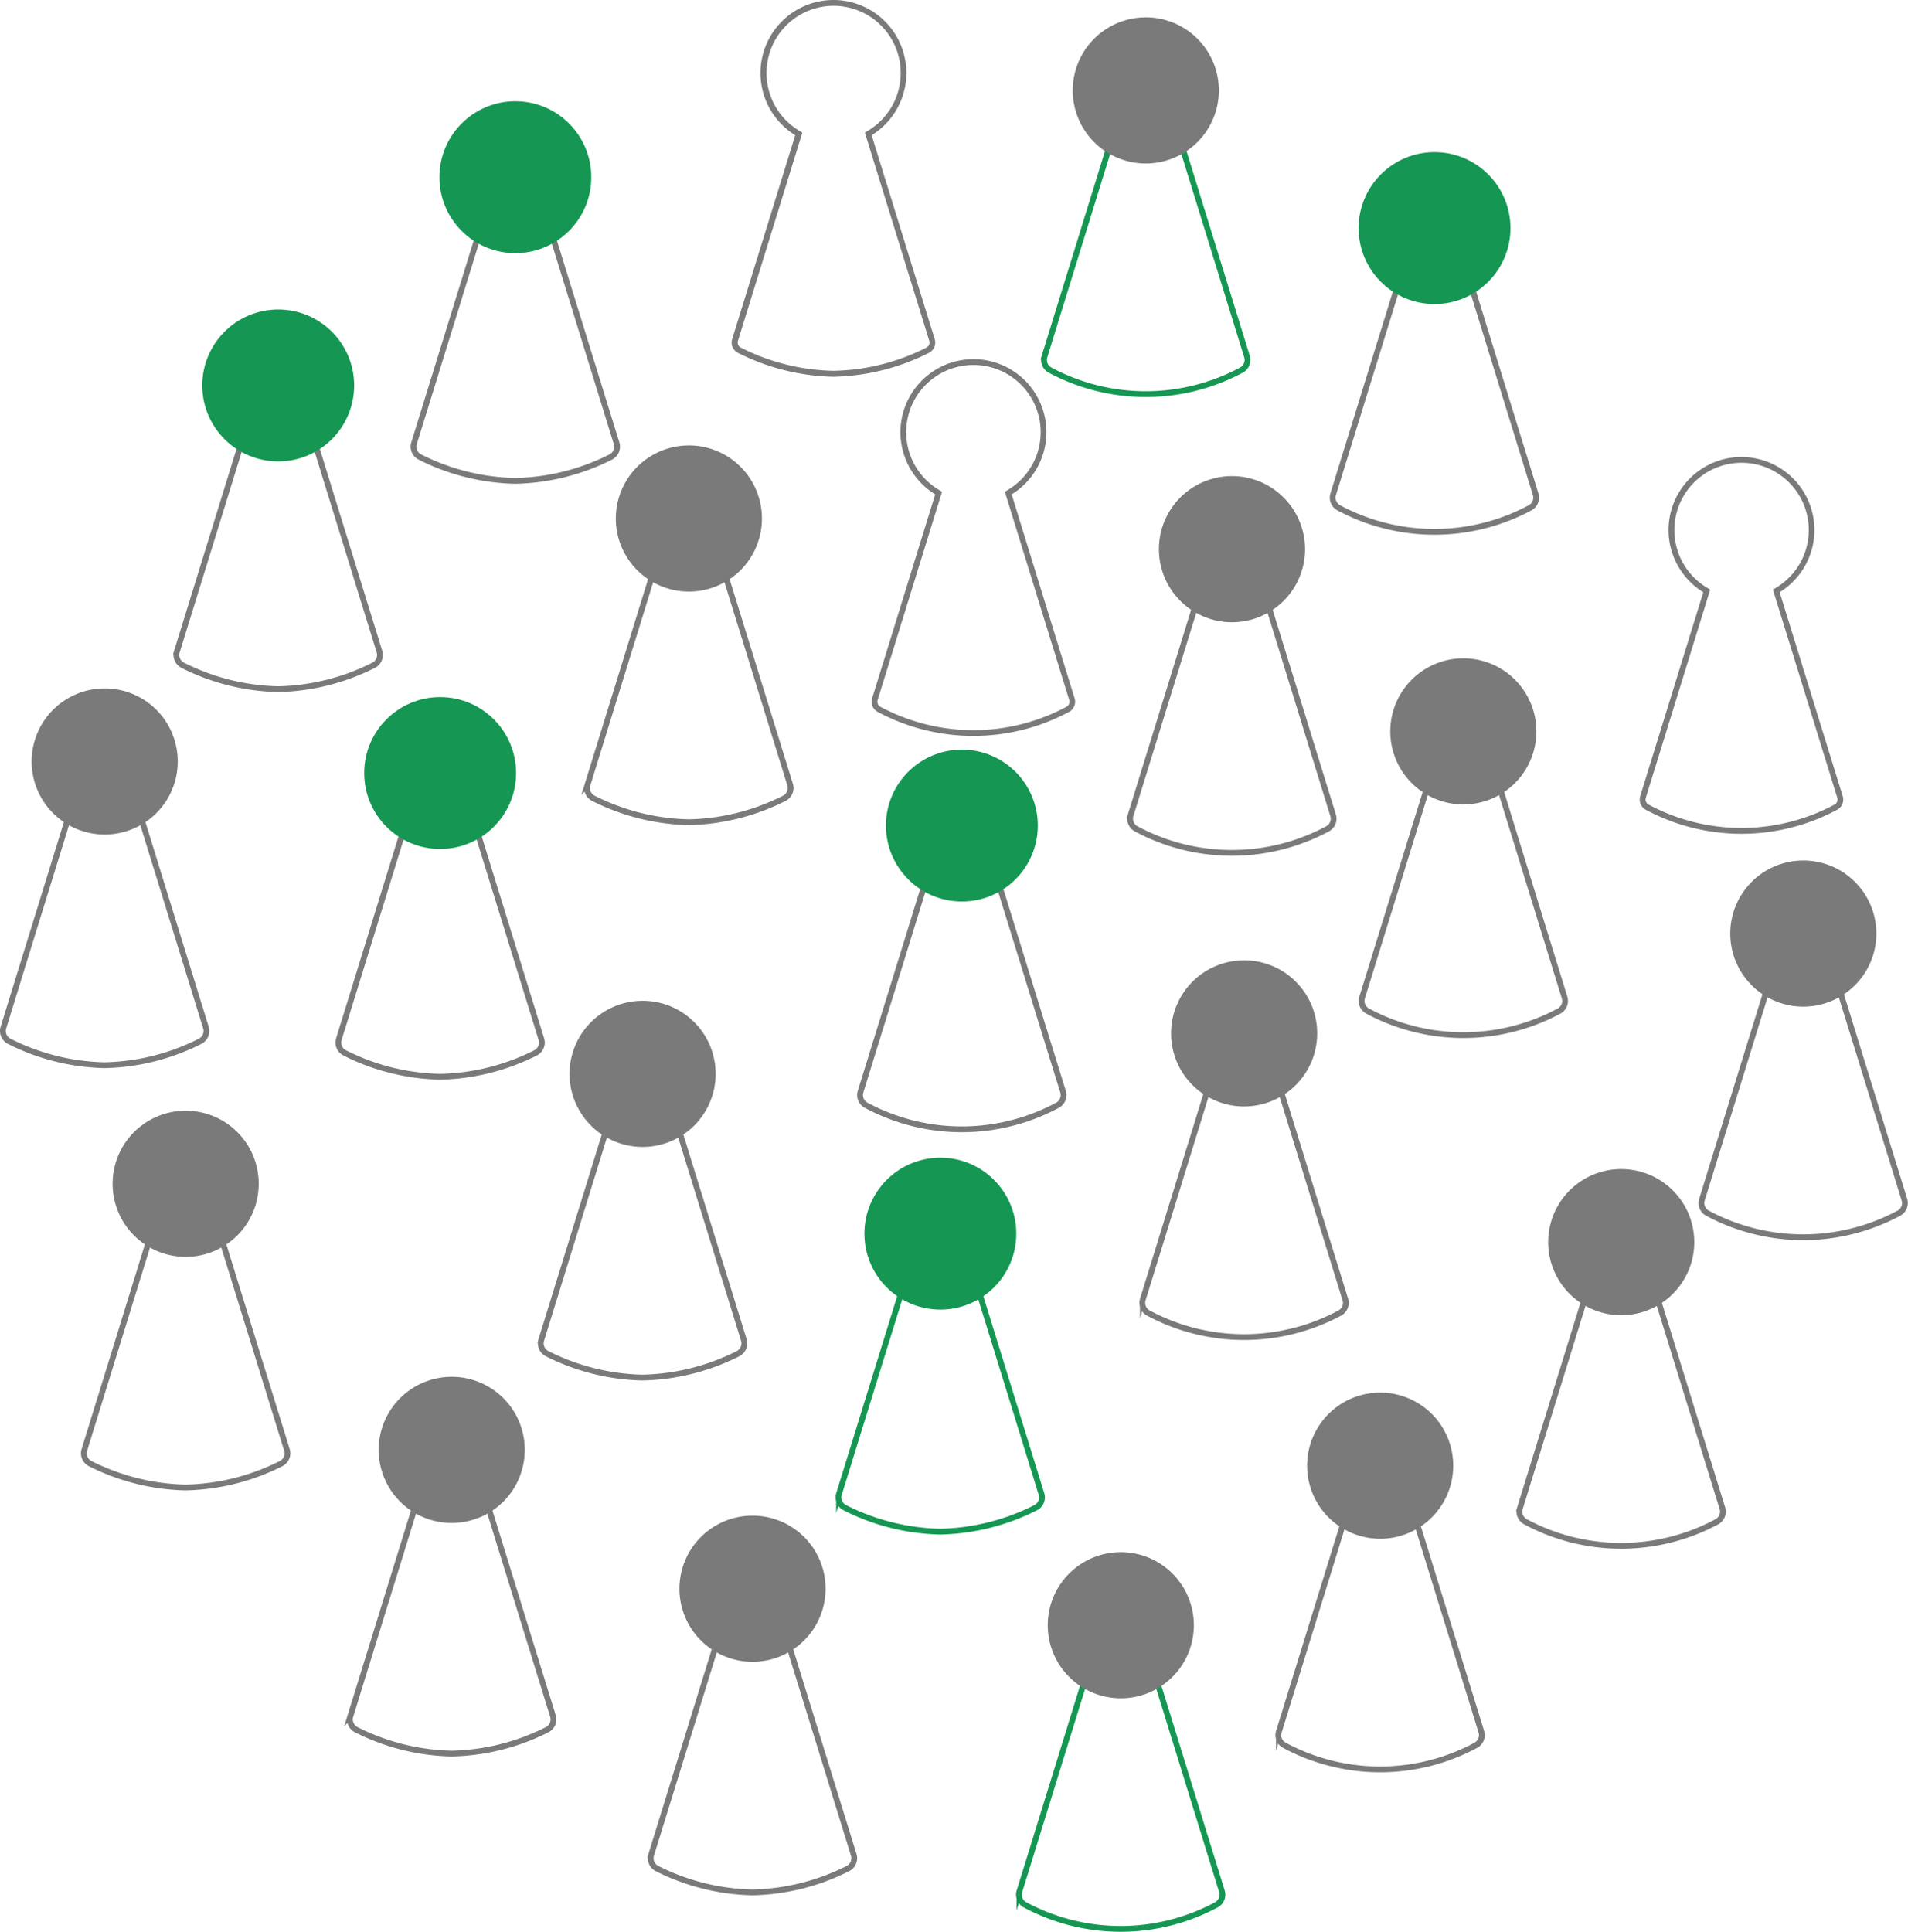 <svg xmlns="http://www.w3.org/2000/svg" viewBox="0 0 329.88 333.94"><g id="Ebene_2" data-name="Ebene 2"><g id="Ebene_1-2" data-name="Ebene 1"><circle cx="162.58" cy="213.25" r="12.63" style="fill:#159753;stroke:#159753;stroke-miterlimit:10"></circle><path d="M160.67,207.8l-15.61,50.44a2,2,0,0,0,1,2.38,38.22,38.22,0,0,0,16.5,4.14,38.22,38.22,0,0,0,16.5-4.14,2,2,0,0,0,1-2.38l-15.6-50.44A2,2,0,0,0,160.67,207.8Z" style="fill:none;stroke:#159753;stroke-miterlimit:10"></path><path d="M111.11,197.75a12.13,12.13,0,1,1,12.12-12.12A12.14,12.14,0,0,1,111.11,197.75Z" style="fill:#7a7a7a"></path><path d="M111.1,174a11.63,11.63,0,1,1-11.62,11.63A11.64,11.64,0,0,1,111.1,174m0-1a12.63,12.63,0,1,0,12.63,12.63A12.62,12.62,0,0,0,111.1,173Z" style="fill:#7a7a7a"></path><path d="M109.19,181.18l-15.6,50.44a2,2,0,0,0,1,2.38,38.33,38.33,0,0,0,16.49,4.13A38.34,38.34,0,0,0,127.6,234a2,2,0,0,0,1-2.38L113,181.18A2,2,0,0,0,109.19,181.18Z" style="fill:none;stroke:#7a7a7a;stroke-miterlimit:10"></path><circle cx="212.99" cy="94.93" r="12.13" style="fill:#7a7a7a"></circle><path d="M213,83.3a11.63,11.63,0,1,1-11.63,11.63A11.65,11.65,0,0,1,213,83.3m0-1a12.63,12.63,0,1,0,12.63,12.63A12.64,12.64,0,0,0,213,82.3Z" style="fill:#7a7a7a"></path><path d="M211.08,90.48l-15.6,50.44a2,2,0,0,0,1,2.38,35,35,0,0,0,33,0,2,2,0,0,0,1-2.38L214.9,90.48A2,2,0,0,0,211.08,90.48Z" style="fill:none;stroke:#7a7a7a;stroke-miterlimit:10"></path><path d="M18.11,143.75a12.13,12.13,0,1,1,12.12-12.12A12.14,12.14,0,0,1,18.11,143.75Z" style="fill:#7a7a7a"></path><path d="M18.1,120A11.63,11.63,0,1,1,6.48,131.63,11.64,11.64,0,0,1,18.1,120m0-1a12.63,12.63,0,1,0,12.63,12.63A12.62,12.62,0,0,0,18.1,119Z" style="fill:#7a7a7a"></path><path d="M16.19,127.18.59,177.62a2,2,0,0,0,1,2.38,38.33,38.33,0,0,0,16.49,4.13A38.34,38.34,0,0,0,34.6,180a2,2,0,0,0,1-2.38L20,127.18A2,2,0,0,0,16.19,127.18Z" style="fill:none;stroke:#7a7a7a;stroke-miterlimit:10"></path><path d="M78.11,262.75a12.13,12.13,0,1,1,12.12-12.12A12.14,12.14,0,0,1,78.11,262.75Z" style="fill:#7a7a7a"></path><path d="M78.1,239a11.63,11.63,0,1,1-11.62,11.63A11.64,11.64,0,0,1,78.1,239m0-1a12.63,12.63,0,1,0,12.63,12.63A12.62,12.62,0,0,0,78.1,238Z" style="fill:#7a7a7a"></path><path d="M76.19,246.18l-15.6,50.44a2,2,0,0,0,1,2.38,38.33,38.33,0,0,0,16.49,4.13A38.34,38.34,0,0,0,94.6,299a2,2,0,0,0,1-2.38L80,246.18A2,2,0,0,0,76.19,246.18Z" style="fill:none;stroke:#7a7a7a;stroke-miterlimit:10"></path><path d="M191.87,276.48l-15.61,50.44a2,2,0,0,0,1,2.38,35,35,0,0,0,33,0,2,2,0,0,0,1-2.38l-15.6-50.44A2,2,0,0,0,191.87,276.48Z" style="fill:none;stroke:#159753;stroke-miterlimit:10"></path><circle cx="193.78" cy="280.93" r="12.13" style="fill:#7a7a7a"></circle><path d="M193.78,269.31a11.63,11.63,0,1,1-11.63,11.62,11.64,11.64,0,0,1,11.63-11.62m0-1a12.63,12.63,0,1,0,12.63,12.62,12.63,12.63,0,0,0-12.63-12.62Z" style="fill:#7a7a7a"></path><circle cx="215.1" cy="178.63" r="12.13" style="fill:#7a7a7a"></circle><path d="M215.1,167a11.63,11.63,0,1,1-11.62,11.63A11.64,11.64,0,0,1,215.1,167m0-1a12.63,12.63,0,1,0,12.63,12.63A12.62,12.62,0,0,0,215.1,166Z" style="fill:#7a7a7a"></path><path d="M213.19,174.18l-15.6,50.44a2,2,0,0,0,1,2.38,35,35,0,0,0,33,0,2,2,0,0,0,1-2.38L217,174.18A2,2,0,0,0,213.19,174.18Z" style="fill:none;stroke:#7a7a7a;stroke-miterlimit:10"></path><path d="M196.19,11.18l-15.6,50.44a2,2,0,0,0,1,2.38,35,35,0,0,0,33,0,2,2,0,0,0,1-2.38L200,11.18A2,2,0,0,0,196.19,11.18Z" style="fill:none;stroke:#159753;stroke-miterlimit:10"></path><circle cx="198.1" cy="15.63" r="12.13" style="fill:#7a7a7a"></circle><path d="M198.1,4a11.63,11.63,0,1,1-11.62,11.63A11.64,11.64,0,0,1,198.1,4m0-1a12.63,12.63,0,1,0,12.63,12.63A12.62,12.62,0,0,0,198.1,3Z" style="fill:#7a7a7a"></path><path d="M144.1,1a11.62,11.62,0,0,1,6.09,21.52l-.66.41.23.74,10.9,35.24a1,1,0,0,1-.51,1.19,36.92,36.92,0,0,1-16.05,4,36.87,36.87,0,0,1-16-4,1,1,0,0,1-.51-1.19l10.9-35.24.23-.74-.66-.41A11.62,11.62,0,0,1,144.1,1m0-1a12.62,12.62,0,0,0-6.61,23.37l-10.9,35.24a2,2,0,0,0,1,2.39,38.33,38.33,0,0,0,16.49,4.13A38.34,38.34,0,0,0,160.6,61a2,2,0,0,0,1-2.39l-10.9-35.24A12.62,12.62,0,0,0,144.1,0Z" style="fill:#7a7a7a"></path><path d="M130.11,286.75a12.13,12.13,0,1,1,12.12-12.12A12.14,12.14,0,0,1,130.11,286.75Z" style="fill:#7a7a7a"></path><path d="M130.1,263a11.63,11.63,0,1,1-11.62,11.63A11.64,11.64,0,0,1,130.1,263m0-1a12.63,12.63,0,1,0,12.63,12.63A12.62,12.62,0,0,0,130.1,262Z" style="fill:#7a7a7a"></path><path d="M128.19,270.18l-15.6,50.44a2,2,0,0,0,1,2.38,38.33,38.33,0,0,0,16.49,4.13A38.34,38.34,0,0,0,146.6,323a2,2,0,0,0,1-2.38L132,270.18A2,2,0,0,0,128.19,270.18Z" style="fill:none;stroke:#7a7a7a;stroke-miterlimit:10"></path><circle cx="238.63" cy="253.36" r="12.13" style="fill:#7a7a7a"></circle><path d="M238.62,241.73A11.63,11.63,0,1,1,227,253.36a11.63,11.63,0,0,1,11.62-11.63m0-1a12.63,12.63,0,1,0,12.63,12.63,12.62,12.62,0,0,0-12.63-12.63Z" style="fill:#7a7a7a"></path><path d="M236.71,248.9l-15.6,50.44a2,2,0,0,0,1,2.38,34.93,34.93,0,0,0,33,0,2,2,0,0,0,1-2.38l-15.6-50.44A2,2,0,0,0,236.71,248.9Z" style="fill:none;stroke:#7a7a7a;stroke-miterlimit:10"></path><path d="M119.11,101.75a12.13,12.13,0,1,1,12.12-12.12A12.14,12.14,0,0,1,119.11,101.75Z" style="fill:#7a7a7a"></path><path d="M119.1,78a11.63,11.63,0,1,1-11.62,11.63A11.64,11.64,0,0,1,119.1,78m0-1a12.63,12.63,0,1,0,12.63,12.63A12.62,12.62,0,0,0,119.1,77Z" style="fill:#7a7a7a"></path><path d="M117.19,85.18l-15.6,50.44a2,2,0,0,0,1,2.38,38.33,38.33,0,0,0,16.49,4.13A38.34,38.34,0,0,0,135.6,138a2,2,0,0,0,1-2.38L121,85.18A2,2,0,0,0,117.19,85.18Z" style="fill:none;stroke:#7a7a7a;stroke-miterlimit:10"></path><path d="M74.19,129.18l-15.6,50.44a2,2,0,0,0,1,2.38,38.33,38.33,0,0,0,16.49,4.13A38.34,38.34,0,0,0,92.6,182a2,2,0,0,0,1-2.38L78,129.18A2,2,0,0,0,74.19,129.18Z" style="fill:none;stroke:#7a7a7a;stroke-miterlimit:10"></path><circle cx="76.1" cy="133.63" r="12.63" style="fill:#159753;stroke:#159753;stroke-miterlimit:10"></circle><path d="M301.1,80a11.62,11.62,0,0,1,6.09,21.52l-.66.41.23.74,10.9,35.24a1,1,0,0,1-.51,1.19,34,34,0,0,1-32.09,0,1,1,0,0,1-.51-1.19l10.9-35.24.23-.74-.66-.41A11.62,11.62,0,0,1,301.1,80m0-1a12.62,12.62,0,0,0-6.61,23.37l-10.9,35.24a2,2,0,0,0,1,2.39,35,35,0,0,0,33,0,2,2,0,0,0,1-2.39l-10.9-35.24A12.62,12.62,0,0,0,301.1,79Z" style="fill:#7a7a7a"></path><path d="M46.19,62.18l-15.6,50.44a2,2,0,0,0,1,2.38,38.33,38.33,0,0,0,16.49,4.13A38.34,38.34,0,0,0,64.6,115a2,2,0,0,0,1-2.38L50,62.18A2,2,0,0,0,46.19,62.18Z" style="fill:none;stroke:#7a7a7a;stroke-miterlimit:10"></path><circle cx="48.1" cy="66.63" r="12.63" style="fill:#159753;stroke:#159753;stroke-miterlimit:10"></circle><path d="M87.19,26.18,71.59,76.62a2,2,0,0,0,1,2.38A38.33,38.33,0,0,0,89.1,83.13,38.34,38.34,0,0,0,105.6,79a2,2,0,0,0,1-2.38L91,26.18A2,2,0,0,0,87.19,26.18Z" style="fill:none;stroke:#7a7a7a;stroke-miterlimit:10"></path><circle cx="89.1" cy="30.63" r="12.63" style="fill:#159753;stroke:#159753;stroke-miterlimit:10"></circle><path d="M32.11,216.75a12.13,12.13,0,1,1,12.12-12.12A12.14,12.14,0,0,1,32.11,216.75Z" style="fill:#7a7a7a"></path><path d="M32.1,193a11.63,11.63,0,1,1-11.62,11.63A11.64,11.64,0,0,1,32.1,193m0-1a12.63,12.63,0,1,0,12.63,12.63A12.62,12.62,0,0,0,32.1,192Z" style="fill:#7a7a7a"></path><path d="M30.19,200.18l-15.6,50.44a2,2,0,0,0,1,2.38,38.33,38.33,0,0,0,16.49,4.13A38.34,38.34,0,0,0,48.6,253a2,2,0,0,0,1-2.38L34,200.18A2,2,0,0,0,30.19,200.18Z" style="fill:none;stroke:#7a7a7a;stroke-miterlimit:10"></path><path d="M309.87,156.92l-15.61,50.44a2,2,0,0,0,1,2.38,35,35,0,0,0,33,0,2,2,0,0,0,1-2.38l-15.6-50.44A2,2,0,0,0,309.87,156.92Z" style="fill:none;stroke:#7a7a7a;stroke-miterlimit:10"></path><path d="M311.78,173.5a12.13,12.13,0,1,1,12.13-12.13A12.14,12.14,0,0,1,311.78,173.5Z" style="fill:#7a7a7a"></path><path d="M311.78,149.75a11.63,11.63,0,1,1-11.63,11.62,11.64,11.64,0,0,1,11.63-11.62m0-1a12.63,12.63,0,1,0,12.63,12.62,12.63,12.63,0,0,0-12.63-12.62Z" style="fill:#7a7a7a"></path><path d="M253,138.56a12.13,12.13,0,1,1,12.12-12.13A12.14,12.14,0,0,1,253,138.56Z" style="fill:#7a7a7a"></path><path d="M253,114.8a11.63,11.63,0,1,1-11.63,11.63A11.65,11.65,0,0,1,253,114.8m0-1a12.63,12.63,0,1,0,12.63,12.63A12.63,12.63,0,0,0,253,113.8Z" style="fill:#7a7a7a"></path><path d="M251.11,122,235.5,172.42a2,2,0,0,0,1,2.38,35,35,0,0,0,33,0,2,2,0,0,0,1-2.38L254.93,122A2,2,0,0,0,251.11,122Z" style="fill:none;stroke:#7a7a7a;stroke-miterlimit:10"></path><path d="M246.11,35,230.5,85.42a2,2,0,0,0,1,2.38,35,35,0,0,0,33,0,2,2,0,0,0,1-2.38L249.93,35A2,2,0,0,0,246.11,35Z" style="fill:none;stroke:#7a7a7a;stroke-miterlimit:10"></path><circle cx="248.02" cy="39.43" r="12.63" style="fill:#159753;stroke:#159753;stroke-miterlimit:10"></circle><path d="M164.39,138.26l-15.6,50.44a2,2,0,0,0,1,2.38,35,35,0,0,0,33,0,2,2,0,0,0,1-2.38l-15.61-50.44A2,2,0,0,0,164.39,138.26Z" style="fill:none;stroke:#7a7a7a;stroke-miterlimit:10"></path><circle cx="166.3" cy="142.71" r="12.63" style="fill:#159753;stroke:#159753;stroke-miterlimit:10"></circle><path d="M168.3,63.09a11.62,11.62,0,0,1,6.09,21.52l-.66.4.23.74L184.86,121a1,1,0,0,1-.51,1.19,34,34,0,0,1-32.1,0,1,1,0,0,1-.51-1.19l10.9-35.25.23-.74-.66-.4a11.62,11.62,0,0,1,6.09-21.52m0-1a12.62,12.62,0,0,0-6.61,23.37l-10.9,35.24a2,2,0,0,0,1,2.38,35,35,0,0,0,33,0,2,2,0,0,0,1-2.38L174.91,85.46a12.62,12.62,0,0,0-6.61-23.37Z" style="fill:#7a7a7a"></path><path d="M278.39,210.26l-15.6,50.44a2,2,0,0,0,1,2.38,35,35,0,0,0,33,0,2,2,0,0,0,1-2.38l-15.61-50.44A2,2,0,0,0,278.39,210.26Z" style="fill:none;stroke:#7a7a7a;stroke-miterlimit:10"></path><circle cx="280.3" cy="214.71" r="12.13" style="fill:#7a7a7a"></circle><path d="M280.3,203.09a11.63,11.63,0,1,1-11.63,11.62,11.64,11.64,0,0,1,11.63-11.62m0-1a12.63,12.63,0,1,0,12.63,12.62,12.63,12.63,0,0,0-12.63-12.62Z" style="fill:#7a7a7a"></path></g></g></svg>